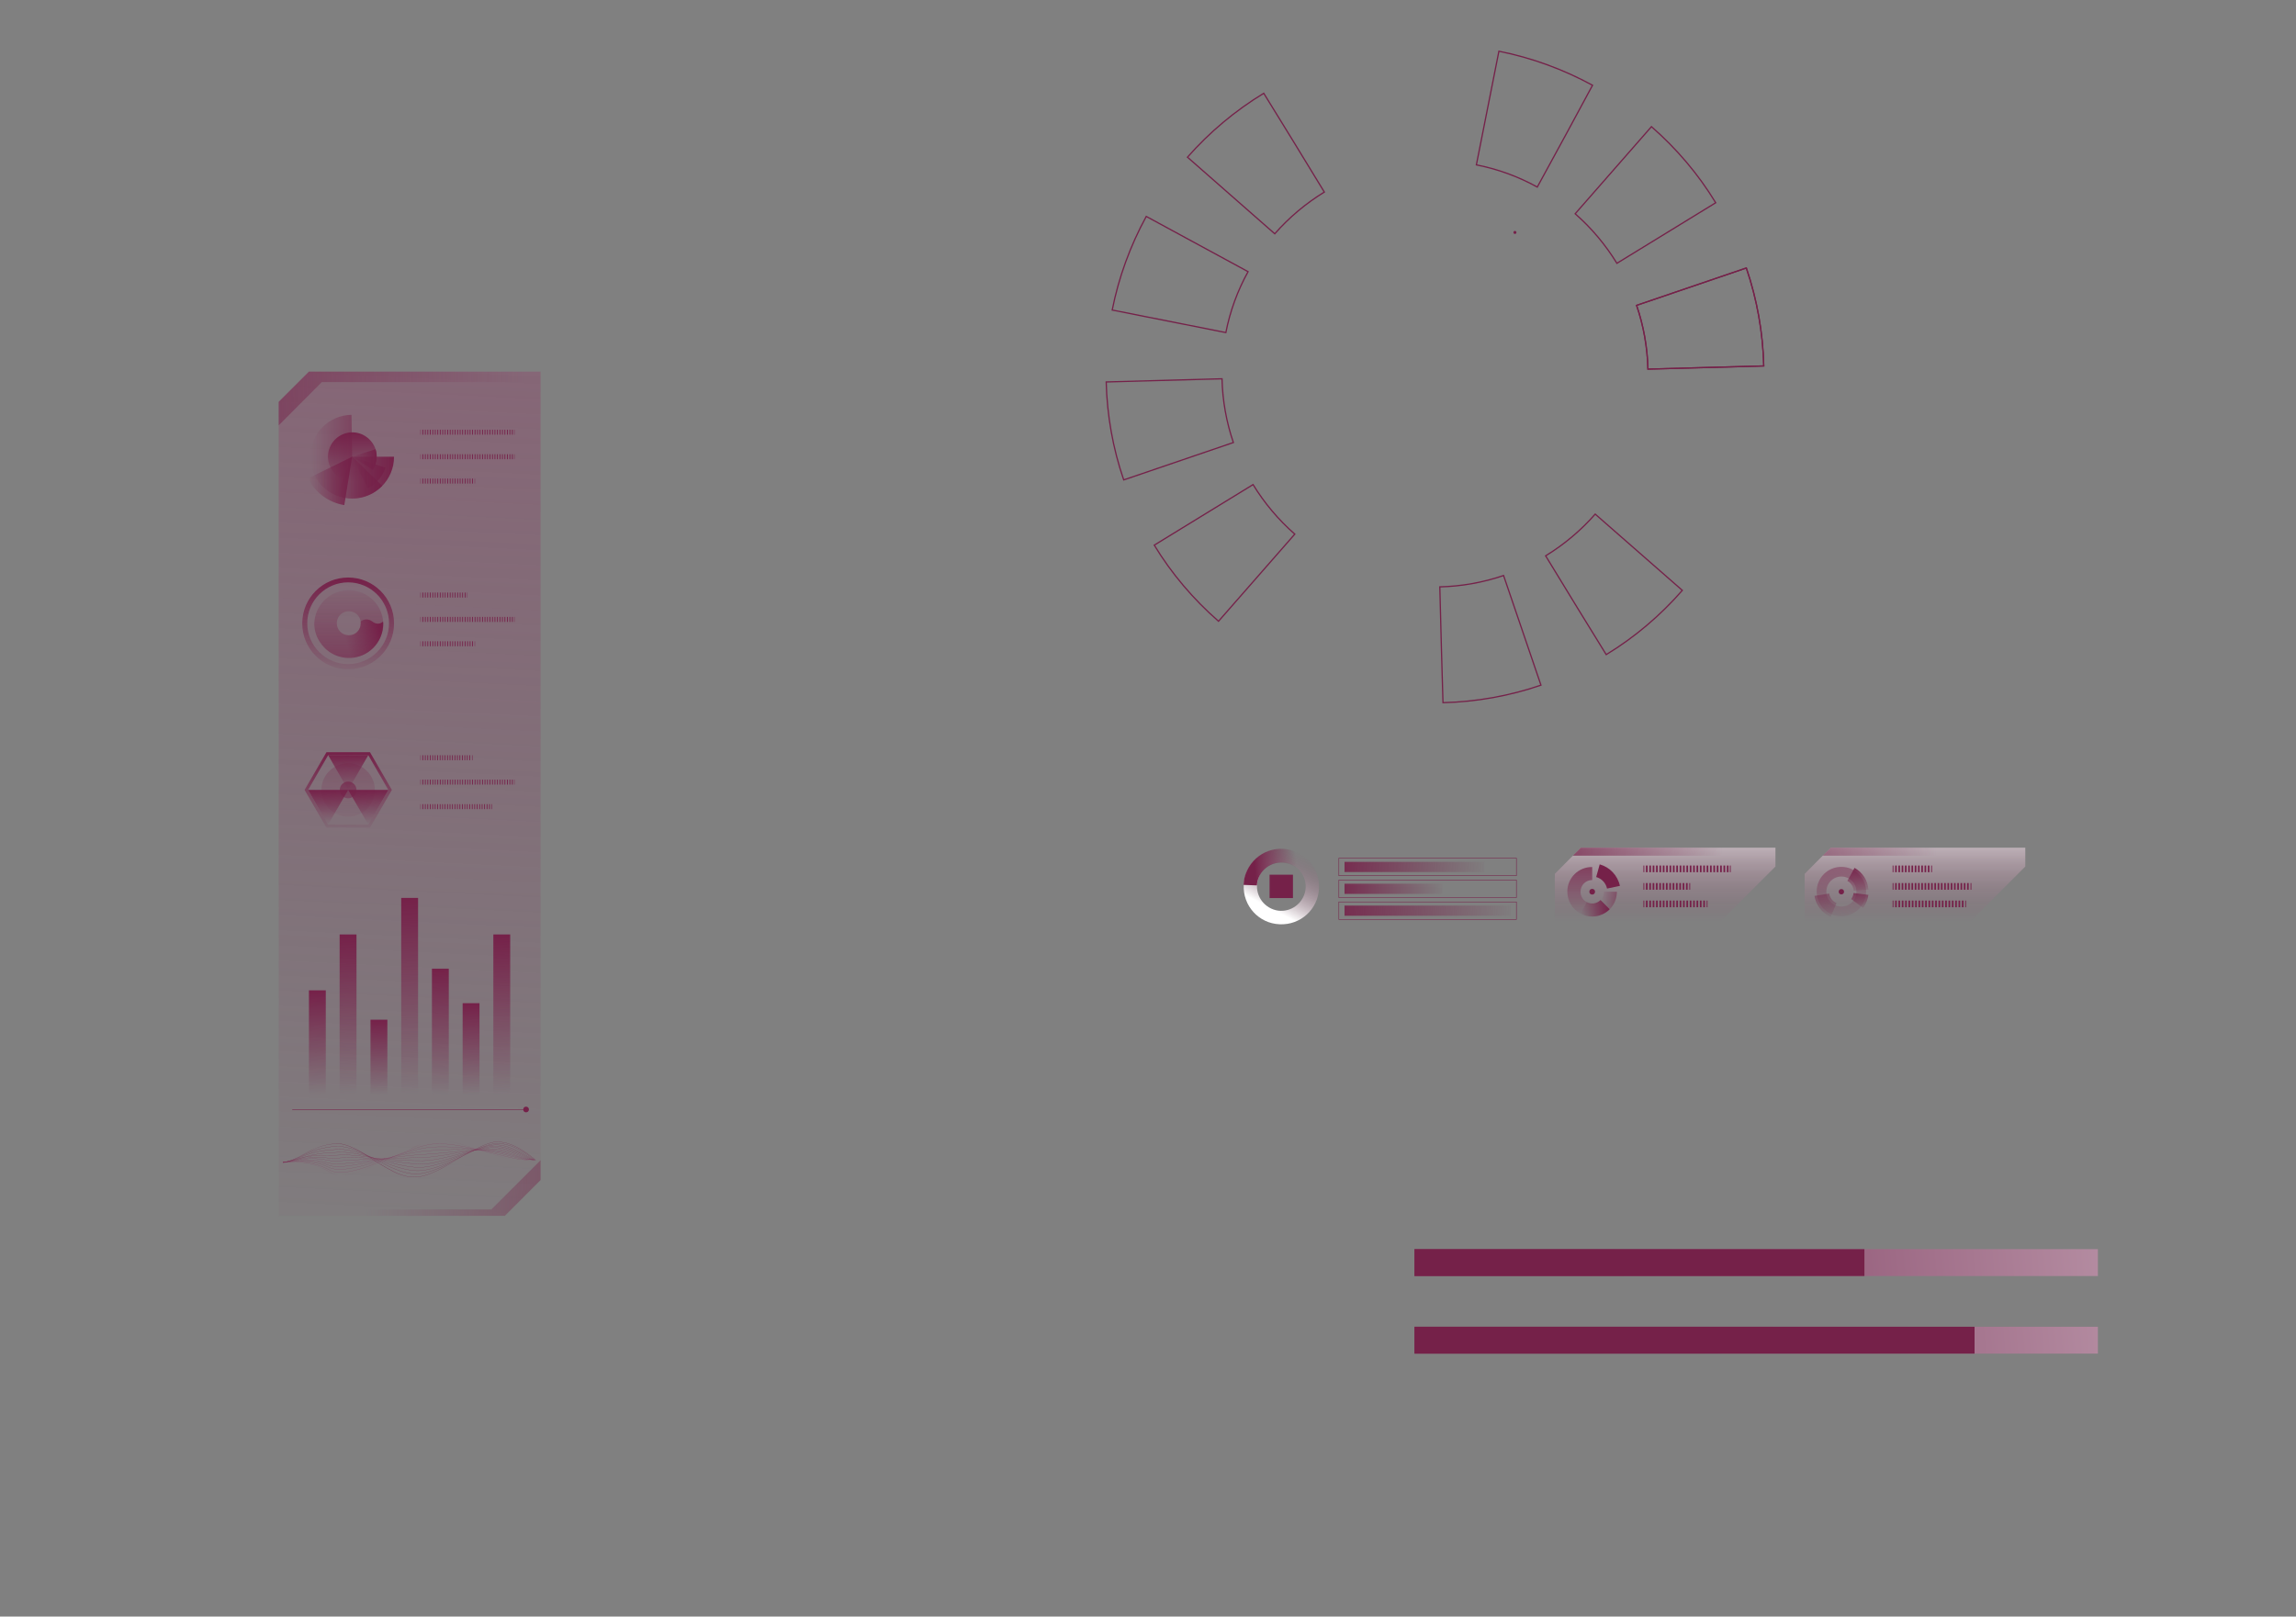 <?xml version="1.0" encoding="utf-8"?>
<!-- Generator: Adobe Illustrator 21.1.0, SVG Export Plug-In . SVG Version: 6.00 Build 0)  -->
<svg version="1.1" id="Layer_1" xmlns="http://www.w3.org/2000/svg" xmlns:xlink="http://www.w3.org/1999/xlink" x="0px" y="0px"
	 viewBox="0 0 1375.7 968.8" style="enable-background:new 0 0 1375.7 968.8;" xml:space="preserve">
<rect x="0" y="0" width="1375.7" height="968.8" fill="#808080" stroke="none"/>
<style type="text/css">
	.st0{fill:none;stroke:#752149;stroke-width:0.75;stroke-miterlimit:10;}
	.st1{fill:#752149;}
	.st2{opacity:0.5;fill:url(#SVGID_1_);enable-background:new    ;}
	.st3{fill:url(#SVGID_2_);}
	.st4{fill:url(#SVGID_3_);}
	.st5{fill:url(#SVGID_4_);}
	.st6{fill:url(#SVGID_5_);}
	.st7{fill:url(#SVGID_6_);}
	.st8{fill:url(#SVGID_7_);}
	.st9{fill:url(#SVGID_8_);}
	.st10{fill:url(#SVGID_9_);}
	.st11{fill:url(#SVGID_10_);}
	.st12{fill:url(#SVGID_11_);}
	.st13{fill:url(#SVGID_12_);}
	.st14{opacity:0.3;fill:url(#SVGID_13_);enable-background:new    ;}
	.st15{fill:url(#SVGID_14_);}
	.st16{fill:url(#SVGID_15_);}
	.st17{fill:url(#SVGID_16_);}
	.st18{fill:url(#SVGID_17_);}
	.st19{fill:url(#SVGID_18_);}
	.st20{fill:url(#SVGID_19_);}
	.st21{fill:url(#SVGID_20_);}
	.st22{fill:url(#SVGID_21_);}
	.st23{fill:url(#SVGID_22_);}
	.st24{fill:url(#SVGID_23_);}
	.st25{fill:url(#SVGID_24_);}
	.st26{fill:url(#SVGID_25_);}
	.st27{fill:none;stroke:#752149;stroke-width:3;stroke-miterlimit:10;}
	.st28{fill:none;stroke:#752149;stroke-width:3;stroke-miterlimit:10;stroke-dasharray:0.5,0.99;}
	.st29{fill:none;stroke:#752149;stroke-width:3;stroke-miterlimit:10;stroke-dasharray:0.49,0.99;}
	.st30{fill:none;stroke:#752149;stroke-width:0.3;stroke-miterlimit:10;}
	.st31{fill:#854567;}
	.st32{fill:none;stroke:#844264;stroke-width:0.1;stroke-miterlimit:10;}
	.st33{fill:none;stroke:#823E62;stroke-width:0.1;stroke-miterlimit:10;}
	.st34{fill:none;stroke:#813B5F;stroke-width:0.1;stroke-miterlimit:10;}
	.st35{fill:none;stroke:#7F385C;stroke-width:0.1;stroke-miterlimit:10;}
	.st36{fill:none;stroke:#7E3559;stroke-width:0.1;stroke-miterlimit:10;}
	.st37{fill:none;stroke:#7C3157;stroke-width:0.1;stroke-miterlimit:10;}
	.st38{fill:none;stroke:#7B2E54;stroke-width:0.1;stroke-miterlimit:10;}
	.st39{fill:none;stroke:#792B51;stroke-width:0.1;stroke-miterlimit:10;}
	.st40{fill:none;stroke:#78284E;stroke-width:0.1;stroke-miterlimit:10;}
	.st41{fill:none;stroke:#76244C;stroke-width:0.1;stroke-miterlimit:10;}
	.st42{fill:url(#SVGID_26_);}
	.st43{fill:url(#SVGID_27_);}
	.st44{fill:url(#SVGID_28_);}
	.st45{fill:url(#SVGID_29_);}
	.st46{fill:url(#SVGID_30_);}
	.st47{opacity:0.5;fill:url(#SVGID_31_);enable-background:new    ;}
	.st48{fill:url(#SVGID_32_);}
	.st49{fill:url(#SVGID_33_);}
	.st50{fill:none;stroke:#752149;stroke-width:4;stroke-miterlimit:10;}
	.st51{fill:none;stroke:#752149;stroke-width:4;stroke-miterlimit:10;stroke-dasharray:1.01,1.01;}
	.st52{fill:none;stroke:#752149;stroke-width:4;stroke-miterlimit:10;stroke-dasharray:1,1;}
	.st53{opacity:0.5;fill:url(#SVGID_34_);enable-background:new    ;}
	.st54{fill:none;stroke:#752149;stroke-width:4;stroke-miterlimit:10;stroke-dasharray:0.98,0.98;}
	.st55{fill:url(#SVGID_35_);}
	.st56{opacity:0.8;fill:url(#SVGID_36_);enable-background:new    ;}
	.st57{opacity:0.5;fill:url(#SVGID_37_);enable-background:new    ;}
	.st58{fill:url(#SVGID_38_);}
	.st59{fill:url(#SVGID_39_);}
	.st60{fill:url(#SVGID_40_);}
	.st61{fill:url(#SVGID_41_);}
	.st62{fill:url(#SVGID_42_);}
	.st63{fill:url(#SVGID_43_);}
	.st64{fill:url(#SVGID_44_);}
</style>
<g id="OBJECTS">
	<g>
		<g>
			<path class="st0" d="M686.8,129.7l61,33.1c-6.3,11.4-10.8,23.7-13.3,36.5l-68.1-13.5C670.3,166.2,677.2,147.3,686.8,129.7z"/>
			<path class="st0" d="M662.8,228.9l69.4-1.9c0.3,13,2.6,25.9,6.8,38.2l-65.7,22.4C666.8,268.7,663.3,248.9,662.8,228.9z"/>
			<path class="st0" d="M691.6,326.7l59.2-36.3c6.8,11.1,15.2,21.1,25,29.7l-45.7,52.2C715,359.1,702,343.8,691.6,326.7z"/>
			<path class="st0" d="M864.6,421.1c-0.6-20.1-1.3-44.6-1.9-69.4c13-0.3,25.9-2.6,38.2-6.8l22.4,65.7
				C904.4,417.1,884.6,420.6,864.6,421.1z"/>
			<path class="st0" d="M962.4,392.3c-10.6-17.1-23.4-38-36.3-59.2c11.1-6.8,21.1-15.2,29.7-25l52.2,45.7
				C994.8,368.9,979.5,381.9,962.4,392.3z"/>
			<path class="st0" d="M1046.4,160.6L980.6,183c4.2,12.3,6.5,25.2,6.8,38.2l69.4-1.9C1056.3,199.3,1052.8,179.5,1046.4,160.6z"/>
			<path class="st0" d="M1056.8,219.3l-69.4,1.9c-0.3-13-2.6-25.9-6.8-38.2l65.7-22.4C1052.8,179.5,1056.3,199.3,1056.8,219.3z"/>
			<path class="st0" d="M1028,121.5l-59.2,36.3c-6.8-11.1-15.2-21.1-25-29.7l45.7-52.2C1004.6,89.1,1017.6,104.4,1028,121.5z"/>
			<path class="st0" d="M954.2,51.1c-9.5,17.7-21.2,39.3-33.1,61c-11.4-6.3-23.7-10.8-36.5-13.3l13.5-68.1
				C917.7,34.6,936.6,41.5,954.2,51.1z"/>
			<path class="st0" d="M757.2,55.9c10.6,17.1,23.4,38,36.3,59.2c-11.1,6.8-21.1,15.2-29.7,25l-52.3-45.9
				C724.7,79.2,740.1,66.3,757.2,55.9z"/>
		</g>
		<circle class="st1" cx="907.7" cy="139.3" r="0.9"/>
		<g>
			
				<linearGradient id="SVGID_1_" gradientUnits="userSpaceOnUse" x1="229.529" y1="164.04" x2="257.589" y2="745.39" gradientTransform="matrix(1 0 0 -1 0 967.89)">
				<stop  offset="1.000000e-02" style="stop-color:#7F3B5F;stop-opacity:0"/>
				<stop  offset="1" style="stop-color:#8B4D6D"/>
			</linearGradient>
			<polygon class="st2" points="323.9,222.7 323.9,707.2 302.5,728.6 167,728.6 167,240.8 185.1,222.7 			"/>
			
				<linearGradient id="SVGID_2_" gradientUnits="userSpaceOnUse" x1="317.59" y1="731.389" x2="13.51" y2="726.449" gradientTransform="matrix(1 0 0 -1 0 967.89)">
				<stop  offset="1.000000e-02" style="stop-color:#752149;stop-opacity:0"/>
				<stop  offset="1" style="stop-color:#752149"/>
			</linearGradient>
			<polygon class="st3" points="323.9,222.7 323.9,229 192.8,229 167,254.9 167,240.8 185.1,222.7 			"/>
			
				<linearGradient id="SVGID_3_" gradientUnits="userSpaceOnUse" x1="216.691" y1="257.242" x2="494.56" y2="244.662" gradientTransform="matrix(1 0 0 -1 0 967.89)">
				<stop  offset="1.000000e-02" style="stop-color:#752149;stop-opacity:0"/>
				<stop  offset="1" style="stop-color:#752149"/>
			</linearGradient>
			<polygon class="st4" points="323.9,695.3 323.9,707.2 302.5,728.6 167,728.6 167,724.8 294.4,724.8 			"/>
			<g>
				
					<linearGradient id="SVGID_4_" gradientUnits="userSpaceOnUse" x1="209.076" y1="623.39" x2="208.856" y2="538.05" gradientTransform="matrix(1 0 0 -1 0 967.89)">
					<stop  offset="1.000000e-02" style="stop-color:#752149;stop-opacity:0"/>
					<stop  offset="1" style="stop-color:#752149"/>
				</linearGradient>
				<path class="st5" d="M229.6,372.5c-1-11.4-11.1-19.8-22.5-18.7c-10.4,0.9-18.4,9.4-18.8,19.8c0,3.7,1,7.3,2.9,10.4l0.4,0.6
					c6,9.7,18.7,12.6,28.4,6.6c6.1-3.8,9.8-10.5,9.7-17.7C229.6,373.2,229.6,372.8,229.6,372.5z M209,380.7c-4,0-7.2-3.2-7.2-7.2
					l0,0c0-0.1,0-0.3,0-0.4c0.2-4,3.6-7,7.6-6.8c3.4,0.2,6.2,2.7,6.7,6.1c0.1,0.4,0.1,0.7,0.1,1.1C216.2,377.5,213,380.7,209,380.7
					c0,0-0.1,0-0.1,0H209z"/>
				
					<linearGradient id="SVGID_5_" gradientUnits="userSpaceOnUse" x1="206.859" y1="584.143" x2="227.519" y2="589.983" gradientTransform="matrix(1 0 0 -1 0 967.89)">
					<stop  offset="1.000000e-02" style="stop-color:#752149;stop-opacity:0"/>
					<stop  offset="1" style="stop-color:#752149"/>
				</linearGradient>
				<path class="st6" d="M229.6,373.5c0.1,11.4-9,20.7-20.4,20.8c-7.2,0.1-13.9-3.6-17.7-9.7l-0.4-0.6l10.6-10.8c0,0.1,0,0.3,0,0.4
					c0,4,3.2,7.2,7.2,7.2c4,0,7.2-3.2,7.2-7.2c0-0.4,0-0.7-0.1-1.1c2.1-1.7,5-1.7,7.1,0c3.5,2.7,6.1,0.3,6.4,0
					C229.5,372.8,229.5,373.2,229.6,373.5z"/>
			</g>
			<g>
				
					<linearGradient id="SVGID_6_" gradientUnits="userSpaceOnUse" x1="211.1" y1="679.623" x2="211.1" y2="708.903" gradientTransform="matrix(1 0 0 -1 0 967.89)">
					<stop  offset="1.000000e-02" style="stop-color:#752149;stop-opacity:0"/>
					<stop  offset="1" style="stop-color:#752149"/>
				</linearGradient>
				<path class="st7" d="M225.7,273.7c0,8.1-6.6,14.6-14.6,14.6c-8.1,0-14.6-6.6-14.6-14.6c0-8.1,6.6-14.6,14.6-14.6
					c6.3,0,11.9,4.1,13.9,10.1C225.5,270.7,225.7,272.2,225.7,273.7z"/>
				
					<linearGradient id="SVGID_7_" gradientUnits="userSpaceOnUse" x1="211" y1="692.54" x2="225.66" y2="692.54" gradientTransform="matrix(1 0 0 -1 0 967.89)">
					<stop  offset="1.000000e-02" style="stop-color:#752149;stop-opacity:0"/>
					<stop  offset="1" style="stop-color:#752149"/>
				</linearGradient>
				<path class="st8" d="M225.7,273.7c0,2.8-0.8,5.5-2.3,7.8l-12.4-7.8l14-4.5C225.5,270.7,225.7,272.2,225.7,273.7z"/>
				
					<linearGradient id="SVGID_8_" gradientUnits="userSpaceOnUse" x1="211" y1="684.74" x2="231.03" y2="684.74" gradientTransform="matrix(1 0 0 -1 0 967.89)">
					<stop  offset="1.000000e-02" style="stop-color:#752149;stop-opacity:0"/>
					<stop  offset="1" style="stop-color:#752149"/>
				</linearGradient>
				<path class="st9" d="M231,280.3c-1.8,5.3-5.6,9.8-10.6,12.3c-4.9-9.8-9.4-18.9-9.4-18.9L231,280.3z"/>
				
					<linearGradient id="SVGID_9_" gradientUnits="userSpaceOnUse" x1="201.65" y1="681.744" x2="228.99" y2="681.744" gradientTransform="matrix(1 0 0 -1 0 967.89)">
					<stop  offset="1.000000e-02" style="stop-color:#752149;stop-opacity:0"/>
					<stop  offset="1" style="stop-color:#752149"/>
				</linearGradient>
				<path class="st10" d="M229,291.1c-7.1,7.3-17.9,9.6-27.3,5.8l9.3-23.3L229,291.1z"/>
				
					<linearGradient id="SVGID_10_" gradientUnits="userSpaceOnUse" x1="184.6" y1="679.69" x2="211" y2="679.69" gradientTransform="matrix(1 0 0 -1 0 967.89)">
					<stop  offset="1.000000e-02" style="stop-color:#752149;stop-opacity:0"/>
					<stop  offset="1" style="stop-color:#752149"/>
				</linearGradient>
				<path class="st11" d="M211,273.7l-4.7,29c-9.4-1.5-17.5-7.5-21.7-16L211,273.7z"/>
				
					<linearGradient id="SVGID_11_" gradientUnits="userSpaceOnUse" x1="185.9" y1="694.192" x2="236.1" y2="694.192" gradientTransform="matrix(1 0 0 -1 0 967.89)">
					<stop  offset="1.000000e-02" style="stop-color:#752149;stop-opacity:0"/>
					<stop  offset="1" style="stop-color:#752149"/>
				</linearGradient>
				<path class="st12" d="M211,273.7h25.1c0,13.9-11.2,25.1-25.1,25.1s-25.1-11.2-25.1-25.1c0-13.7,11-24.9,24.7-25.1L211,273.7z"/>
			</g>
			<g>
				
					<linearGradient id="SVGID_12_" gradientUnits="userSpaceOnUse" x1="209.473" y1="467.37" x2="207.973" y2="516.78" gradientTransform="matrix(1 0 0 -1 0 967.89)">
					<stop  offset="1.000000e-02" style="stop-color:#752149;stop-opacity:0"/>
					<stop  offset="1" style="stop-color:#752149"/>
				</linearGradient>
				<path class="st13" d="M221.7,496h-26.1l-13.1-22.6l13.1-22.6h26.1l13.1,22.6L221.7,496z M196.6,494.2h24.1l12-20.8l-12-20.8
					h-24.1l-12,20.8L196.6,494.2z"/>
				
					<linearGradient id="SVGID_13_" gradientUnits="userSpaceOnUse" x1="209.423" y1="467.369" x2="207.923" y2="516.779" gradientTransform="matrix(1 0 0 -1 0 967.89)">
					<stop  offset="1.000000e-02" style="stop-color:#752149;stop-opacity:0"/>
					<stop  offset="1" style="stop-color:#752149"/>
				</linearGradient>
				<circle class="st14" cx="208.6" cy="473.4" r="16"/>
				
					<linearGradient id="SVGID_14_" gradientUnits="userSpaceOnUse" x1="209.423" y1="467.369" x2="207.923" y2="516.779" gradientTransform="matrix(1 0 0 -1 0 967.89)">
					<stop  offset="1.000000e-02" style="stop-color:#752149;stop-opacity:0"/>
					<stop  offset="1" style="stop-color:#752149"/>
				</linearGradient>
				<circle class="st15" cx="208.6" cy="473.4" r="5"/>
				
					<linearGradient id="SVGID_15_" gradientUnits="userSpaceOnUse" x1="209.279" y1="494.56" x2="208.639" y2="515.75" gradientTransform="matrix(1 0 0 -1 0 967.89)">
					<stop  offset="1.000000e-02" style="stop-color:#752149;stop-opacity:0"/>
					<stop  offset="1" style="stop-color:#752149"/>
				</linearGradient>
				<polyline class="st16" points="220.7,452.5 208.6,473.4 196.6,452.5 				"/>
				
					<linearGradient id="SVGID_16_" gradientUnits="userSpaceOnUse" x1="221.287" y1="473.708" x2="220.637" y2="494.898" gradientTransform="matrix(1 0 0 -1 0 967.89)">
					<stop  offset="1.000000e-02" style="stop-color:#752149;stop-opacity:0"/>
					<stop  offset="1" style="stop-color:#752149"/>
				</linearGradient>
				<polygon class="st17" points="208.6,473.4 220.7,494.2 232.7,473.4 				"/>
				
					<linearGradient id="SVGID_17_" gradientUnits="userSpaceOnUse" x1="197.228" y1="473.709" x2="196.588" y2="494.899" gradientTransform="matrix(1 0 0 -1 0 967.89)">
					<stop  offset="1.000000e-02" style="stop-color:#752149;stop-opacity:0"/>
					<stop  offset="1" style="stop-color:#752149"/>
				</linearGradient>
				<polyline class="st18" points="184.6,473.4 208.6,473.4 196.6,494.2 				"/>
			</g>
			
				<linearGradient id="SVGID_18_" gradientUnits="userSpaceOnUse" x1="206.903" y1="559.212" x2="209.913" y2="621.442" gradientTransform="matrix(1 0 0 -1 0 967.89)">
				<stop  offset="1.000000e-02" style="stop-color:#752149;stop-opacity:0"/>
				<stop  offset="1" style="stop-color:#752149"/>
			</linearGradient>
			<path class="st19" d="M208.6,346.1c-15.2,0-27.5,12.3-27.5,27.5s12.3,27.5,27.5,27.5s27.5-12.3,27.5-27.5
				S223.8,346.1,208.6,346.1L208.6,346.1z M208.6,398c-13.5,0-24.5-11-24.5-24.5s11-24.5,24.5-24.5s24.5,11,24.5,24.5l0,0
				C233.1,387,222.1,398,208.6,398z"/>
			<g>
				
					<linearGradient id="SVGID_19_" gradientUnits="userSpaceOnUse" x1="191.11" y1="311.176" x2="189.19" y2="374.514" gradientTransform="matrix(1 0 0 -1 0 967.89)">
					<stop  offset="1.000000e-02" style="stop-color:#752149;stop-opacity:0"/>
					<stop  offset="1" style="stop-color:#752149"/>
				</linearGradient>
				<rect x="185.1" y="593.5" class="st20" width="10.1" height="63.1"/>
				
					<linearGradient id="SVGID_20_" gradientUnits="userSpaceOnUse" x1="210.02" y1="311.161" x2="207.08" y2="407.999" gradientTransform="matrix(1 0 0 -1 0 967.89)">
					<stop  offset="1.000000e-02" style="stop-color:#752149;stop-opacity:0"/>
					<stop  offset="1" style="stop-color:#752149"/>
				</linearGradient>
				<rect x="203.5" y="560" class="st21" width="10.1" height="96.6"/>
				
					<linearGradient id="SVGID_21_" gradientUnits="userSpaceOnUse" x1="227.744" y1="311.141" x2="226.353" y2="356.975" gradientTransform="matrix(1 0 0 -1 0 967.89)">
					<stop  offset="1.000000e-02" style="stop-color:#752149;stop-opacity:0"/>
					<stop  offset="1" style="stop-color:#752149"/>
				</linearGradient>
				<rect x="222" y="611.1" class="st22" width="10.1" height="45.6"/>
				
					<linearGradient id="SVGID_22_" gradientUnits="userSpaceOnUse" x1="247.25" y1="311.212" x2="243.65" y2="429.889" gradientTransform="matrix(1 0 0 -1 0 967.89)">
					<stop  offset="1.000000e-02" style="stop-color:#752149;stop-opacity:0"/>
					<stop  offset="1" style="stop-color:#752149"/>
				</linearGradient>
				<rect x="240.4" y="538.1" class="st23" width="10.1" height="118.5"/>
				
					<linearGradient id="SVGID_23_" gradientUnits="userSpaceOnUse" x1="265.005" y1="311.162" x2="262.695" y2="387.508" gradientTransform="matrix(1 0 0 -1 0 967.89)">
					<stop  offset="1.000000e-02" style="stop-color:#752149;stop-opacity:0"/>
					<stop  offset="1" style="stop-color:#752149"/>
				</linearGradient>
				<rect x="258.8" y="580.5" class="st24" width="10.1" height="76.1"/>
				
					<linearGradient id="SVGID_24_" gradientUnits="userSpaceOnUse" x1="283.095" y1="311.112" x2="281.405" y2="366.818" gradientTransform="matrix(1 0 0 -1 0 967.89)">
					<stop  offset="1.000000e-02" style="stop-color:#752149;stop-opacity:0"/>
					<stop  offset="1" style="stop-color:#752149"/>
				</linearGradient>
				<rect x="277.2" y="601.2" class="st25" width="10.1" height="55.5"/>
				
					<linearGradient id="SVGID_25_" gradientUnits="userSpaceOnUse" x1="302.115" y1="311.161" x2="299.185" y2="407.998" gradientTransform="matrix(1 0 0 -1 0 967.89)">
					<stop  offset="1.000000e-02" style="stop-color:#752149;stop-opacity:0"/>
					<stop  offset="1" style="stop-color:#752149"/>
				</linearGradient>
				<rect x="295.6" y="560" class="st26" width="10.1" height="96.6"/>
			</g>
			<g>
				<g>
					<line class="st27" x1="251.9" y1="259" x2="252.1" y2="259"/>
					<line class="st28" x1="253.1" y1="259" x2="307.6" y2="259"/>
					<line class="st27" x1="308.1" y1="259" x2="308.3" y2="259"/>
				</g>
				<g>
					<line class="st27" x1="251.9" y1="273.7" x2="252.1" y2="273.7"/>
					<line class="st28" x1="253.1" y1="273.7" x2="307.6" y2="273.7"/>
					<line class="st27" x1="308.1" y1="273.7" x2="308.3" y2="273.7"/>
				</g>
				<g>
					<line class="st27" x1="251.9" y1="288.3" x2="252.1" y2="288.3"/>
					<line class="st28" x1="253.1" y1="288.3" x2="283.9" y2="288.3"/>
					<line class="st27" x1="284.4" y1="288.3" x2="284.6" y2="288.3"/>
				</g>
			</g>
			<g>
				<g>
					<line class="st27" x1="251.9" y1="356.6" x2="252.1" y2="356.6"/>
					<line class="st28" x1="253.1" y1="356.6" x2="279.4" y2="356.6"/>
					<line class="st27" x1="279.9" y1="356.6" x2="280.1" y2="356.6"/>
				</g>
				<g>
					<line class="st27" x1="251.9" y1="371.2" x2="252.1" y2="371.2"/>
					<line class="st28" x1="253.1" y1="371.2" x2="307.6" y2="371.2"/>
					<line class="st27" x1="308.1" y1="371.2" x2="308.3" y2="371.2"/>
				</g>
				<g>
					<line class="st27" x1="251.9" y1="385.8" x2="252.1" y2="385.8"/>
					<line class="st28" x1="253.1" y1="385.8" x2="283.9" y2="385.8"/>
					<line class="st27" x1="284.4" y1="385.8" x2="284.6" y2="385.8"/>
				</g>
			</g>
			<g>
				<g>
					<line class="st27" x1="251.9" y1="454.1" x2="252.1" y2="454.1"/>
					<line class="st29" x1="253.1" y1="454.1" x2="282.3" y2="454.1"/>
					<line class="st27" x1="282.8" y1="454.1" x2="283.1" y2="454.1"/>
				</g>
				<g>
					<line class="st27" x1="251.9" y1="468.7" x2="252.1" y2="468.7"/>
					<line class="st28" x1="253.1" y1="468.7" x2="307.6" y2="468.7"/>
					<line class="st27" x1="308.1" y1="468.7" x2="308.3" y2="468.7"/>
				</g>
				<g>
					<line class="st27" x1="251.9" y1="483.4" x2="252.1" y2="483.4"/>
					<line class="st29" x1="253.1" y1="483.4" x2="294" y2="483.4"/>
					<line class="st27" x1="294.5" y1="483.4" x2="294.8" y2="483.4"/>
				</g>
			</g>
			<line class="st30" x1="175.1" y1="664.9" x2="315.2" y2="664.9"/>
			<circle class="st1" cx="315.2" cy="664.9" r="1.7"/>
			<g>
				<path class="st31" d="M169.5,696.8c6.5-0.7,13-0.1,19.3,1.7c3.1,0.9,6.1,2.2,8.9,3.9c1.4,0.9,2.9,1.5,4.5,1.7
					c1.6,0.2,3.3,0.2,4.9,0c3.2-0.5,6.4-1.3,9.4-2.4c3.1-1.1,6.1-2.4,9-3.7c5.9-2.7,11.7-5.7,17.6-8.4c3-1.4,5.9-2.7,9-3.8
					c3-1.2,6.2-2,9.5-2.3c3.3-0.1,6.5,0.2,9.7,0.9c3.2,0.7,6.3,1.6,9.4,2.6c6.2,2,12.3,4.2,18.6,6c3.1,0.9,6.3,1.6,9.5,2
					c1.6,0.2,3.3,0.3,4.9,0.3c1.6,0,3.2-0.2,4.8-0.6c-1.6,0.4-3.2,0.6-4.8,0.6c-1.6,0-3.3-0.1-4.9-0.3c-3.2-0.4-6.5-1.1-9.6-2
					c-6.3-1.8-12.4-4-18.6-6c-3.1-1-6.2-1.9-9.4-2.6c-3.2-0.7-6.4-1-9.7-0.9c-3.2,0.3-6.4,1.1-9.4,2.3c-3,1.1-6,2.5-9,3.8
					c-5.9,2.7-11.7,5.7-17.6,8.4c-3,1.3-6,2.6-9,3.7c-3.1,1.1-6.3,1.9-9.5,2.4c-1.6,0.2-3.3,0.2-4.9,0c-1.6-0.2-3.1-0.8-4.5-1.7
					c-2.8-1.7-5.8-3-8.9-3.9c-6.3-1.8-12.8-2.4-19.3-1.7H169.5z"/>
				<path class="st32" d="M169.5,696.8c0.6,0,15.5-2.5,28.3,4.5c2.3,1.3,5.3,1.6,8.7,1.2c15.5-1.6,39.2-15.5,52.8-16.9
					c11.1-1.1,26.5,3.2,39.7,6.4c7.5,1.8,14.9,4,20,2.7"/>
				<path class="st33" d="M169.5,696.7c1.3,0,15.3-2.9,27.9,3c2.4,1.1,5.3,1.3,8.6,1c15.4-1.4,38.3-12,52.1-13.2
					c11.6-0.9,27.7,0.8,40.8,3.6c7.9,1.7,15.8,4.7,20.4,3.6"/>
				<path class="st34" d="M169.5,696.7c1.9,0,15.1-3.2,27.5,1.6c2.7,0.9,5.7,1.1,8.5,0.7c15.2-1.3,37.3-8.6,51.4-9.4
					c12-0.8,29-1.5,41.8,0.7c8.3,1.5,16.7,5.5,20.8,4.5"/>
				<path class="st35" d="M169.5,696.7c2.5,0,15-3.6,27,0.2c2.8,0.7,5.7,0.9,8.5,0.5c15.1-1.2,36.4-5.1,50.7-5.7
					c12.5-0.6,30.2-3.9,42.9-2.1c8.6,1.3,17.6,6.3,21.2,5.4"/>
				<path class="st36" d="M169.5,696.6c3.1,0,14.9-4,26.6-1.3c2.8,0.5,5.6,0.6,8.4,0.3c15-1,35.5-1.6,49.9-2
					c12.9-0.4,31.4-6.4,43.9-4.9c9,1,18.5,7.1,21.6,6.3"/>
				<path class="st37" d="M169.5,696.6c3.8,0,14.8-4.4,26.2-2.7c2.8,0.3,5.5,0.3,8.3,0c14.9-0.9,34.6,1.9,49.2,1.7
					s32.7-8.8,44.9-7.8c9.4,0.8,19.4,7.9,22,7.2"/>
				<path class="st38" d="M169.5,696.5c4.4,0,14.7-4.9,25.8-4.1c2.7,0.1,5.5,0,8.2-0.2c14.8-0.8,33.7,5.2,48.5,5.4
					c14.8,0.2,33.9-11.3,46-10.6c9.8,0.5,20.3,8.6,22.4,8.1"/>
				<path class="st39" d="M169.5,696.5c5,0,14.6-4.7,25.4-5.5l8.1-0.5c14.7-0.6,32.8,8.8,47.8,9.1c15,0.3,35.2-13.8,47-13.5
					c10.1,0.3,21.3,9.4,22.8,9"/>
				<path class="st40" d="M169.5,696.5c5.7,0,14.4-5.9,25-7c2.4-0.3,5.1-0.6,8-0.7c14.6-0.5,31.9,12.3,47.1,12.8s36.4-15.9,48-16.3
					s22.2,10.2,23.2,9.9"/>
				<path class="st41" d="M169.5,696.4c6.3,0,14.3-6.4,24.5-8.4c2.6-0.6,5.3-0.9,8-1c14.5-0.4,30.9,15.8,46.4,16.5
					s37.6-18.8,49.1-19.2s23.1,11,23.6,10.9"/>
				<path class="st1" d="M169.5,696.4c1.7-0.1,3.5-0.5,5.1-1.1c1.6-0.6,3.2-1.4,4.7-2.2c3.1-1.6,6.1-3.4,9.3-4.7
					c3.2-1.4,6.5-2.4,10-2.8l2.6-0.2h2.6c1.7,0.2,3.5,0.7,5.1,1.3c3.2,1.3,6.4,2.8,9.3,4.7l8.8,5.6c2.9,1.9,6,3.6,9.1,5.2
					c3.1,1.6,6.4,2.6,9.9,3.1c3.5,0.3,7-0.2,10.3-1.5c3.3-1.2,6.5-2.6,9.5-4.3c6.2-3.3,12-7.1,18-10.6c3-1.8,6.1-3.4,9.4-4.6
					c3.3-1.2,6.9-1.2,10.3-0.1c3.3,1.1,6.5,2.6,9.4,4.5c2.9,1.9,5.7,4,8.2,6.4c-2.5-2.4-5.3-4.5-8.2-6.4c-2.9-1.9-6.1-3.4-9.4-4.5
					c-3.4-1.1-7-1.1-10.3,0.1c-3.3,1.2-6.4,2.8-9.4,4.6c-6,3.5-11.9,7.4-18,10.7c-3,1.7-6.2,3.1-9.5,4.3c-3.3,1.3-6.8,1.8-10.3,1.5
					c-3.5-0.5-6.9-1.5-10-3.1c-3.1-1.6-6.2-3.3-9.1-5.2l-8.8-5.6c-2.9-1.9-6.1-3.4-9.3-4.7c-1.6-0.6-3.4-1.1-5.1-1.3h-2.6l-2.6,0.2
					c-3.5,0.4-6.8,1.4-10,2.8c-3.2,1.4-6.2,3.1-9.3,4.7c-1.5,0.8-3.1,1.6-4.7,2.2C172.9,696,171.2,696.3,169.5,696.4z"/>
			</g>
		</g>
		<g>
			<g>
				
					<linearGradient id="SVGID_26_" gradientUnits="userSpaceOnUse" x1="997.7" y1="414.57" x2="997.7" y2="480.61" gradientTransform="matrix(1 0 0 -1 0 967.89)">
					<stop  offset="1.000000e-02" style="stop-color:#8B4D6D;stop-opacity:0"/>
					<stop  offset="1" style="stop-color:#FFFFFF"/>
				</linearGradient>
				<polygon class="st42" points="1063.8,508 1063.8,519.3 1031.1,552 931.6,552 931.6,523.7 942.4,512.8 947.2,508 				"/>
				
					<linearGradient id="SVGID_27_" gradientUnits="userSpaceOnUse" x1="1147.4" y1="414.57" x2="1147.4" y2="480.61" gradientTransform="matrix(1 0 0 -1 0 967.89)">
					<stop  offset="1.000000e-02" style="stop-color:#8B4D6D;stop-opacity:0"/>
					<stop  offset="1" style="stop-color:#FFFFFF"/>
				</linearGradient>
				<polygon class="st43" points="1213.5,508 1213.5,519.3 1180.8,552 1081.3,552 1081.3,523.7 1092.1,512.8 1097,508 				"/>
				
					<linearGradient id="SVGID_28_" gradientUnits="userSpaceOnUse" x1="1032.94" y1="455.069" x2="905.6" y2="465.399" gradientTransform="matrix(1 0 0 -1 0 967.89)">
					<stop  offset="1.000000e-02" style="stop-color:#752149;stop-opacity:0"/>
					<stop  offset="1" style="stop-color:#752149"/>
				</linearGradient>
				<polygon class="st44" points="947.2,508 1063.8,508 1063.8,512.8 942.4,512.8 				"/>
				
					<linearGradient id="SVGID_29_" gradientUnits="userSpaceOnUse" x1="1161.84" y1="457.071" x2="1010.84" y2="464.071" gradientTransform="matrix(1 0 0 -1 0 967.89)">
					<stop  offset="1.000000e-02" style="stop-color:#752149;stop-opacity:0"/>
					<stop  offset="1" style="stop-color:#752149"/>
				</linearGradient>
				<polygon class="st45" points="1213.5,508 1213.5,512.8 1092.1,512.8 1097,508 				"/>
				<g>
					
						<linearGradient id="SVGID_30_" gradientUnits="userSpaceOnUse" x1="946.543" y1="416.77" x2="946.543" y2="459.76" gradientTransform="matrix(1 0 0 -1 0 967.89)">
						<stop  offset="1.000000e-02" style="stop-color:#752149;stop-opacity:0"/>
						<stop  offset="1" style="stop-color:#752149"/>
					</linearGradient>
					<path class="st46" d="M947,534.4c0-3.9,3.1-7,7-7v-7.8c-8.2-0.1-14.9,6.5-14.9,14.7c0,5.5,3,10.6,7.9,13.2l3.7-6.9
						C948.4,539.4,947,537,947,534.4z"/>
					
						<linearGradient id="SVGID_31_" gradientUnits="userSpaceOnUse" x1="958.96" y1="428.24" x2="968.84" y2="428.24" gradientTransform="matrix(1 0 0 -1 0 967.89)">
						<stop  offset="1.000000e-02" style="stop-color:#752149;stop-opacity:0"/>
						<stop  offset="1" style="stop-color:#752149"/>
					</linearGradient>
					<path class="st47" d="M968.8,534.4H961c0,1.9-0.7,3.7-2,5l5.5,5.5C967.3,542.1,968.8,538.3,968.8,534.4z"/>
					
						<linearGradient id="SVGID_32_" gradientUnits="userSpaceOnUse" x1="955.75" y1="416.77" x2="955.75" y2="459.76" gradientTransform="matrix(1 0 0 -1 0 967.89)">
						<stop  offset="1.000000e-02" style="stop-color:#752149;stop-opacity:0"/>
						<stop  offset="1" style="stop-color:#752149"/>
					</linearGradient>
					<path class="st48" d="M964.5,544.9l-5.5-5.5c-2.2,2.2-5.6,2.7-8.3,1.2l-3.7,6.9C952.8,550.6,959.9,549.5,964.5,544.9
						L964.5,544.9z"/>
					
						<linearGradient id="SVGID_33_" gradientUnits="userSpaceOnUse" x1="947" y1="423.558" x2="964.48" y2="423.558" gradientTransform="matrix(1 0 0 -1 0 967.89)">
						<stop  offset="1.000000e-02" style="stop-color:#752149;stop-opacity:0"/>
						<stop  offset="1" style="stop-color:#752149"/>
					</linearGradient>
					<path class="st49" d="M964.5,544.9l-5.5-5.5c-2.2,2.2-5.6,2.7-8.3,1.2l-3.7,6.9C952.8,550.6,959.9,549.5,964.5,544.9
						L964.5,544.9z"/>
				</g>
				<circle class="st1" cx="954" cy="534.4" r="1.7"/>
				<g>
					<line class="st50" x1="984.7" y1="520.7" x2="985.2" y2="520.7"/>
					<line class="st51" x1="986.2" y1="520.7" x2="1036" y2="520.7"/>
					<line class="st50" x1="1036.5" y1="520.7" x2="1037" y2="520.7"/>
				</g>
				<g>
					<line class="st50" x1="984.7" y1="531.2" x2="985.2" y2="531.2"/>
					<line class="st52" x1="986.2" y1="531.2" x2="1011.7" y2="531.2"/>
					<line class="st50" x1="1012.2" y1="531.2" x2="1012.7" y2="531.2"/>
				</g>
				<g>
					<line class="st50" x1="984.7" y1="541.7" x2="985.2" y2="541.7"/>
					<line class="st51" x1="986.2" y1="541.7" x2="1022.1" y2="541.7"/>
					<line class="st50" x1="1022.6" y1="541.7" x2="1023.1" y2="541.7"/>
				</g>
				<path class="st1" d="M970.6,530.9l-7.7,1.6c-0.7-3.3-3.2-6-6.5-6.9l2.1-7.6C964.6,519.7,969.3,524.7,970.6,530.9z"/>
				
					<linearGradient id="SVGID_34_" gradientUnits="userSpaceOnUse" x1="1106.148" y1="412.794" x2="1100.808" y2="451.794" gradientTransform="matrix(1 0 0 -1 0 967.89)">
					<stop  offset="1.000000e-02" style="stop-color:#752149;stop-opacity:0"/>
					<stop  offset="1" style="stop-color:#752149"/>
				</linearGradient>
				<path class="st53" d="M1103.3,519.5c-8.2,0-14.8,6.6-14.8,14.8s6.6,14.8,14.8,14.8c8.2,0,14.8-6.6,14.8-14.8
					S1111.5,519.5,1103.3,519.5L1103.3,519.5z M1103.3,543.3c-5,0-9-4-9-9s4-9,9-9s9,4,9,9c0.1,4.9-3.9,8.9-8.8,9
					C1103.4,543.3,1103.4,543.3,1103.3,543.3z"/>
				<g>
					<line class="st50" x1="1134" y1="520.7" x2="1134.5" y2="520.7"/>
					<line class="st54" x1="1135.5" y1="520.7" x2="1156.6" y2="520.7"/>
					<line class="st50" x1="1157.1" y1="520.7" x2="1157.6" y2="520.7"/>
				</g>
				<g>
					<line class="st50" x1="1134" y1="531.2" x2="1134.5" y2="531.2"/>
					<line class="st54" x1="1135.5" y1="531.2" x2="1180.2" y2="531.2"/>
					<line class="st50" x1="1180.7" y1="531.2" x2="1181.2" y2="531.2"/>
				</g>
				<g>
					<line class="st50" x1="1134" y1="541.7" x2="1134.5" y2="541.7"/>
					<line class="st52" x1="1135.5" y1="541.7" x2="1177" y2="541.7"/>
					<line class="st50" x1="1177.5" y1="541.7" x2="1178" y2="541.7"/>
				</g>
				
					<linearGradient id="SVGID_35_" gradientUnits="userSpaceOnUse" x1="1114.062" y1="431.188" x2="1111.553" y2="449.558" gradientTransform="matrix(1 0 0 -1 0 967.89)">
					<stop  offset="1.000000e-02" style="stop-color:#752149;stop-opacity:0"/>
					<stop  offset="1" style="stop-color:#752149"/>
				</linearGradient>
				<path class="st55" d="M1119.5,533.1l-8.8,0.7c-0.2-2.5-1.6-4.7-3.8-5.9l4.3-7.8C1116,522.8,1119.1,527.6,1119.5,533.1z"/>
				
					<linearGradient id="SVGID_36_" gradientUnits="userSpaceOnUse" x1="1115.54" y1="421.629" x2="1113.82" y2="434.219" gradientTransform="matrix(1 0 0 -1 0 967.89)">
					<stop  offset="1.000000e-02" style="stop-color:#752149;stop-opacity:0"/>
					<stop  offset="1" style="stop-color:#752149"/>
				</linearGradient>
				<path class="st56" d="M1119.5,536.3c-0.4,2.8-1.5,5.5-3.2,7.8l-7.1-5.3c0.8-1.1,1.3-2.3,1.4-3.6L1119.5,536.3z"/>
				
					<linearGradient id="SVGID_37_" gradientUnits="userSpaceOnUse" x1="1095.63" y1="415.447" x2="1093.14" y2="433.667" gradientTransform="matrix(1 0 0 -1 0 967.89)">
					<stop  offset="1.000000e-02" style="stop-color:#752149;stop-opacity:0"/>
					<stop  offset="1" style="stop-color:#752149"/>
				</linearGradient>
				<path class="st57" d="M1100.4,541.2l-3.5,8.2c-5.2-2.2-8.8-6.9-9.7-12.5l8.8-1.4C1096.4,538,1098,540.2,1100.4,541.2z"/>
				<circle class="st1" cx="1103.3" cy="534.4" r="1.6"/>
			</g>
			
				<linearGradient id="SVGID_38_" gradientUnits="userSpaceOnUse" x1="-201.624" y1="-1383.66" x2="-199.624" y2="-1345.66" gradientTransform="matrix(-0.908 -0.419 -0.419 0.908 15.291 1682.148)">
				<stop  offset="1.000000e-02" style="stop-color:#8B4D6D;stop-opacity:0"/>
				<stop  offset="1" style="stop-color:#FFFFFF"/>
			</linearGradient>
			<path class="st58" d="M745.2,530.3c-0.6,12.5,9,23.1,21.5,23.6c12.5,0.6,23.1-9,23.6-21.5c0.6-12.5-9-23.1-21.5-23.6
				c-9.2-0.4-17.7,4.7-21.5,13C746.1,524.5,745.3,527.4,745.2,530.3z M773.8,518c7.3,3.4,10.6,12,7.2,19.3s-12,10.6-19.3,7.2
				c-7.3-3.4-10.6-12-7.2-19.3c0,0,0-0.1,0-0.1C757.8,517.8,766.4,514.6,773.8,518C773.7,518,773.8,518,773.8,518z"/>
			
				<linearGradient id="SVGID_39_" gradientUnits="userSpaceOnUse" x1="-204.24" y1="-1375.516" x2="-182.24" y2="-1363.016" gradientTransform="matrix(-0.908 -0.419 -0.419 0.908 15.291 1682.148)">
				<stop  offset="1.000000e-02" style="stop-color:#752149;stop-opacity:0"/>
				<stop  offset="1" style="stop-color:#752149"/>
			</linearGradient>
			<path class="st59" d="M747.2,521.7c5.3-11.3,18.7-16.2,30-10.9c7.4,3.4,12.3,10.6,13,18.7l-8,0.6c-0.8-8-7.9-13.9-16-13.1
				c-7.1,0.7-12.7,6.5-13.1,13.6l-8-0.3C745.2,527.3,745.9,524.4,747.2,521.7z"/>
			<rect x="760.7" y="524.2" class="st1" width="14" height="14"/>
			<rect x="802.2" y="514.3" class="st30" width="106.4" height="10.5"/>
			
				<linearGradient id="SVGID_40_" gradientUnits="userSpaceOnUse" x1="893.501" y1="450.899" x2="792.841" y2="445.289" gradientTransform="matrix(1 0 0 -1 0 967.89)">
				<stop  offset="1.000000e-02" style="stop-color:#752149;stop-opacity:0"/>
				<stop  offset="1" style="stop-color:#752149"/>
			</linearGradient>
			<rect x="805.6" y="516.5" class="st60" width="83.8" height="6.1"/>
			<rect x="802.2" y="527.4" class="st30" width="106.4" height="10.5"/>
			
				<linearGradient id="SVGID_41_" gradientUnits="userSpaceOnUse" x1="867.201" y1="437.038" x2="796.611" y2="433.098" gradientTransform="matrix(1 0 0 -1 0 967.89)">
				<stop  offset="1.000000e-02" style="stop-color:#752149;stop-opacity:0"/>
				<stop  offset="1" style="stop-color:#752149"/>
			</linearGradient>
			<rect x="805.6" y="529.6" class="st61" width="58.6" height="6.1"/>
			<rect x="802.2" y="540.5" class="st30" width="106.4" height="10.5"/>
			
				<linearGradient id="SVGID_42_" gradientUnits="userSpaceOnUse" x1="910.122" y1="425.18" x2="790.452" y2="418.52" gradientTransform="matrix(1 0 0 -1 0 967.89)">
				<stop  offset="1.000000e-02" style="stop-color:#752149;stop-opacity:0"/>
				<stop  offset="1" style="stop-color:#752149"/>
			</linearGradient>
			<rect x="805.6" y="542.7" class="st62" width="99.6" height="6.1"/>
		</g>
	</g>
	<g>
		
			<linearGradient id="SVGID_43_" gradientUnits="userSpaceOnUse" x1="1696.491" y1="268.975" x2="952.073" y2="202.257" gradientTransform="matrix(1 0 0 -1 0 967.89)">
			<stop  offset="0" style="stop-color:#FFFFFF"/>
			<stop  offset="1" style="stop-color:#7F3B5F"/>
		</linearGradient>
		<rect x="847.5" y="748.6" class="st63" width="409.5" height="16.1"/>
		<rect x="847.5" y="748.6" class="st1" width="269.6" height="16.1"/>
		
			<linearGradient id="SVGID_44_" gradientUnits="userSpaceOnUse" x1="1702.993" y1="223.071" x2="958.576" y2="156.338" gradientTransform="matrix(1 0 0 -1 0 967.89)">
			<stop  offset="0" style="stop-color:#FFFFFF"/>
			<stop  offset="1" style="stop-color:#7F3B5F"/>
		</linearGradient>
		<rect x="847.5" y="795.1" class="st64" width="409.5" height="16.1"/>
		<rect x="847.5" y="795.1" class="st1" width="335.6" height="16.1"/>
	</g>
</g>
</svg>
